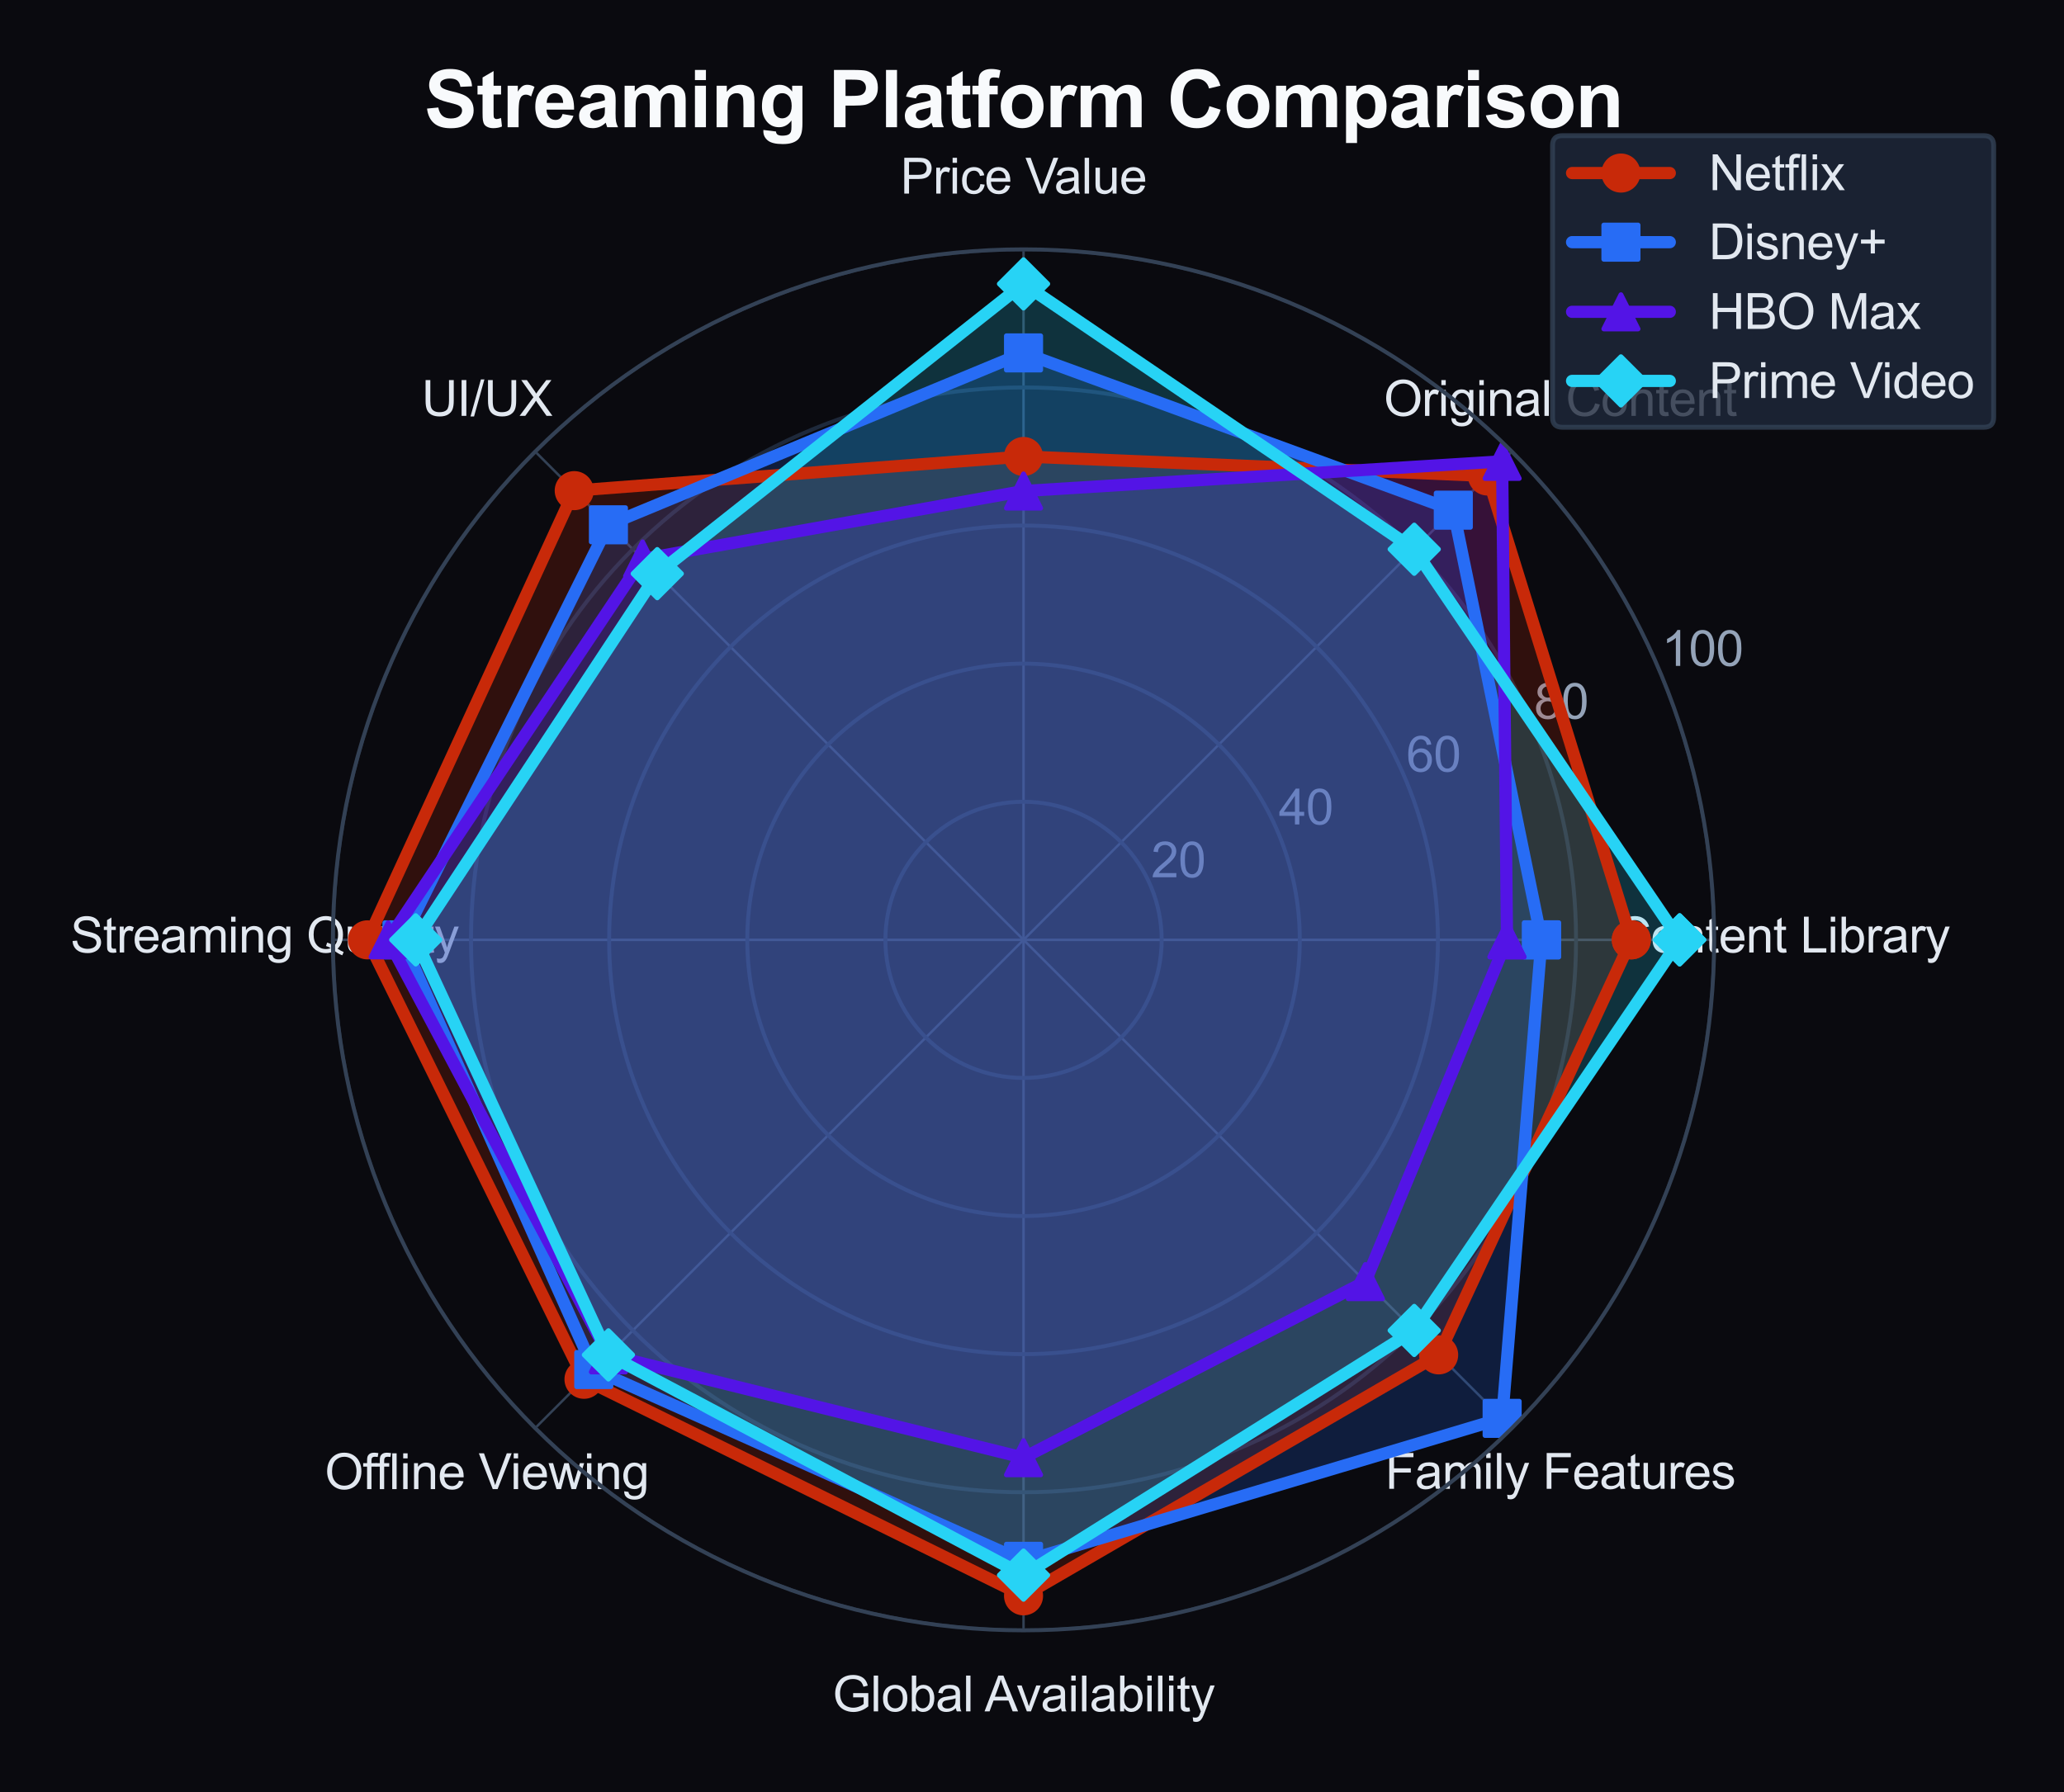 <?xml version="1.0" encoding="utf-8" standalone="no"?>
<!DOCTYPE svg PUBLIC "-//W3C//DTD SVG 1.1//EN"
  "http://www.w3.org/Graphics/SVG/1.1/DTD/svg11.dtd">
<svg xmlns:xlink="http://www.w3.org/1999/xlink" viewBox="0 0 422.478 366.878" xmlns="http://www.w3.org/2000/svg" version="1.1">
 <defs>
  <style type="text/css">*{stroke-linejoin: round; stroke-linecap: butt}</style>
 </defs>
 <g id="figure_1">
  <g id="patch_1">
   <path d="M 0 366.878 
L 422.478 366.878 
L 422.478 0 
L 0 0 
z
" style="fill: #0a0a0f"/>
  </g>
  <g id="axes_1">
   <g id="patch_2">
    <path d="M 350.875 192.417 
C 350.875 173.852 347.219 155.468 340.114 138.317 
C 333.01 121.166 322.596 105.581 309.469 92.454 
C 296.342 79.327 280.757 68.913 263.606 61.809 
C 246.454 54.704 228.071 51.047 209.506 51.047 
C 190.942 51.047 172.558 54.704 155.406 61.809 
C 138.255 68.913 122.67 79.327 109.543 92.454 
C 96.416 105.581 86.002 121.166 78.898 138.317 
C 71.794 155.468 68.137 173.852 68.137 192.417 
C 68.137 210.981 71.794 229.365 78.898 246.517 
C 86.002 263.668 96.416 279.253 109.543 292.38 
C 122.67 305.507 138.255 315.921 155.406 323.025 
C 172.558 330.129 190.942 333.786 209.506 333.786 
C 228.071 333.786 246.454 330.129 263.606 323.025 
C 280.757 315.921 296.342 305.507 309.469 292.38 
C 322.596 279.253 333.01 263.668 340.114 246.517 
C 347.219 229.365 350.875 210.981 350.875 192.417 
M 209.506 192.417 
C 209.506 192.417 209.506 192.417 209.506 192.417 
C 209.506 192.417 209.506 192.417 209.506 192.417 
C 209.506 192.417 209.506 192.417 209.506 192.417 
C 209.506 192.417 209.506 192.417 209.506 192.417 
C 209.506 192.417 209.506 192.417 209.506 192.417 
C 209.506 192.417 209.506 192.417 209.506 192.417 
C 209.506 192.417 209.506 192.417 209.506 192.417 
C 209.506 192.417 209.506 192.417 209.506 192.417 
C 209.506 192.417 209.506 192.417 209.506 192.417 
C 209.506 192.417 209.506 192.417 209.506 192.417 
C 209.506 192.417 209.506 192.417 209.506 192.417 
C 209.506 192.417 209.506 192.417 209.506 192.417 
C 209.506 192.417 209.506 192.417 209.506 192.417 
C 209.506 192.417 209.506 192.417 209.506 192.417 
C 209.506 192.417 209.506 192.417 209.506 192.417 
C 209.506 192.417 209.506 192.417 209.506 192.417 
z
" style="fill: #0a0a0f"/>
   </g>
   <g id="matplotlib.axis_1">
    <g id="xtick_1">
     <g id="line2d_1">
      <path d="M 209.506 192.417 
L 350.875 192.417 
" clip-path="url(#p51bbfb021a)" style="fill: none; stroke: #334155; stroke-width: 0.5; stroke-linecap: round"/>
     </g>
     <g id="text_1">
      <!-- Content Library -->
      <g style="fill: #e2e8f0" transform="translate(330.693 195.004) scale(0.1 -0.1)">
       <defs>
        <path id="ArialMT-43" d="M 3763 1606 
L 4369 1453 
Q 4178 706 3683 314 
Q 3188 -78 2472 -78 
Q 1731 -78 1267 223 
Q 803 525 561 1097 
Q 319 1669 319 2325 
Q 319 3041 592 3573 
Q 866 4106 1370 4382 
Q 1875 4659 2481 4659 
Q 3169 4659 3637 4309 
Q 4106 3959 4291 3325 
L 3694 3184 
Q 3534 3684 3231 3912 
Q 2928 4141 2469 4141 
Q 1941 4141 1586 3887 
Q 1231 3634 1087 3207 
Q 944 2781 944 2328 
Q 944 1744 1114 1308 
Q 1284 872 1643 656 
Q 2003 441 2422 441 
Q 2931 441 3284 734 
Q 3638 1028 3763 1606 
z
" transform="scale(0.016)"/>
        <path id="ArialMT-6f" d="M 213 1659 
Q 213 2581 725 3025 
Q 1153 3394 1769 3394 
Q 2453 3394 2887 2945 
Q 3322 2497 3322 1706 
Q 3322 1066 3130 698 
Q 2938 331 2570 128 
Q 2203 -75 1769 -75 
Q 1072 -75 642 372 
Q 213 819 213 1659 
z
M 791 1659 
Q 791 1022 1069 705 
Q 1347 388 1769 388 
Q 2188 388 2466 706 
Q 2744 1025 2744 1678 
Q 2744 2294 2464 2611 
Q 2184 2928 1769 2928 
Q 1347 2928 1069 2612 
Q 791 2297 791 1659 
z
" transform="scale(0.016)"/>
        <path id="ArialMT-6e" d="M 422 0 
L 422 3319 
L 928 3319 
L 928 2847 
Q 1294 3394 1984 3394 
Q 2284 3394 2536 3286 
Q 2788 3178 2913 3003 
Q 3038 2828 3088 2588 
Q 3119 2431 3119 2041 
L 3119 0 
L 2556 0 
L 2556 2019 
Q 2556 2363 2490 2533 
Q 2425 2703 2258 2804 
Q 2091 2906 1866 2906 
Q 1506 2906 1245 2678 
Q 984 2450 984 1813 
L 984 0 
L 422 0 
z
" transform="scale(0.016)"/>
        <path id="ArialMT-74" d="M 1650 503 
L 1731 6 
Q 1494 -44 1306 -44 
Q 1000 -44 831 53 
Q 663 150 594 308 
Q 525 466 525 972 
L 525 2881 
L 113 2881 
L 113 3319 
L 525 3319 
L 525 4141 
L 1084 4478 
L 1084 3319 
L 1650 3319 
L 1650 2881 
L 1084 2881 
L 1084 941 
Q 1084 700 1114 631 
Q 1144 563 1211 522 
Q 1278 481 1403 481 
Q 1497 481 1650 503 
z
" transform="scale(0.016)"/>
        <path id="ArialMT-65" d="M 2694 1069 
L 3275 997 
Q 3138 488 2766 206 
Q 2394 -75 1816 -75 
Q 1088 -75 661 373 
Q 234 822 234 1631 
Q 234 2469 665 2931 
Q 1097 3394 1784 3394 
Q 2450 3394 2872 2941 
Q 3294 2488 3294 1666 
Q 3294 1616 3291 1516 
L 816 1516 
Q 847 969 1125 678 
Q 1403 388 1819 388 
Q 2128 388 2347 550 
Q 2566 713 2694 1069 
z
M 847 1978 
L 2700 1978 
Q 2663 2397 2488 2606 
Q 2219 2931 1791 2931 
Q 1403 2931 1139 2672 
Q 875 2413 847 1978 
z
" transform="scale(0.016)"/>
        <path id="ArialMT-20" transform="scale(0.016)"/>
        <path id="ArialMT-4c" d="M 469 0 
L 469 4581 
L 1075 4581 
L 1075 541 
L 3331 541 
L 3331 0 
L 469 0 
z
" transform="scale(0.016)"/>
        <path id="ArialMT-69" d="M 425 3934 
L 425 4581 
L 988 4581 
L 988 3934 
L 425 3934 
z
M 425 0 
L 425 3319 
L 988 3319 
L 988 0 
L 425 0 
z
" transform="scale(0.016)"/>
        <path id="ArialMT-62" d="M 941 0 
L 419 0 
L 419 4581 
L 981 4581 
L 981 2947 
Q 1338 3394 1891 3394 
Q 2197 3394 2470 3270 
Q 2744 3147 2920 2923 
Q 3097 2700 3197 2384 
Q 3297 2069 3297 1709 
Q 3297 856 2875 390 
Q 2453 -75 1863 -75 
Q 1275 -75 941 416 
L 941 0 
z
M 934 1684 
Q 934 1088 1097 822 
Q 1363 388 1816 388 
Q 2184 388 2453 708 
Q 2722 1028 2722 1663 
Q 2722 2313 2464 2622 
Q 2206 2931 1841 2931 
Q 1472 2931 1203 2611 
Q 934 2291 934 1684 
z
" transform="scale(0.016)"/>
        <path id="ArialMT-72" d="M 416 0 
L 416 3319 
L 922 3319 
L 922 2816 
Q 1116 3169 1280 3281 
Q 1444 3394 1641 3394 
Q 1925 3394 2219 3213 
L 2025 2691 
Q 1819 2813 1613 2813 
Q 1428 2813 1281 2702 
Q 1134 2591 1072 2394 
Q 978 2094 978 1738 
L 978 0 
L 416 0 
z
" transform="scale(0.016)"/>
        <path id="ArialMT-61" d="M 2588 409 
Q 2275 144 1986 34 
Q 1697 -75 1366 -75 
Q 819 -75 525 192 
Q 231 459 231 875 
Q 231 1119 342 1320 
Q 453 1522 633 1644 
Q 813 1766 1038 1828 
Q 1203 1872 1538 1913 
Q 2219 1994 2541 2106 
Q 2544 2222 2544 2253 
Q 2544 2597 2384 2738 
Q 2169 2928 1744 2928 
Q 1347 2928 1158 2789 
Q 969 2650 878 2297 
L 328 2372 
Q 403 2725 575 2942 
Q 747 3159 1072 3276 
Q 1397 3394 1825 3394 
Q 2250 3394 2515 3294 
Q 2781 3194 2906 3042 
Q 3031 2891 3081 2659 
Q 3109 2516 3109 2141 
L 3109 1391 
Q 3109 606 3145 398 
Q 3181 191 3288 0 
L 2700 0 
Q 2613 175 2588 409 
z
M 2541 1666 
Q 2234 1541 1622 1453 
Q 1275 1403 1131 1340 
Q 988 1278 909 1158 
Q 831 1038 831 891 
Q 831 666 1001 516 
Q 1172 366 1500 366 
Q 1825 366 2078 508 
Q 2331 650 2450 897 
Q 2541 1088 2541 1459 
L 2541 1666 
z
" transform="scale(0.016)"/>
        <path id="ArialMT-79" d="M 397 -1278 
L 334 -750 
Q 519 -800 656 -800 
Q 844 -800 956 -737 
Q 1069 -675 1141 -563 
Q 1194 -478 1313 -144 
Q 1328 -97 1363 -6 
L 103 3319 
L 709 3319 
L 1400 1397 
Q 1534 1031 1641 628 
Q 1738 1016 1872 1384 
L 2581 3319 
L 3144 3319 
L 1881 -56 
Q 1678 -603 1566 -809 
Q 1416 -1088 1222 -1217 
Q 1028 -1347 759 -1347 
Q 597 -1347 397 -1278 
z
" transform="scale(0.016)"/>
       </defs>
       <use xlink:href="#ArialMT-43"/>
       <use xlink:href="#ArialMT-6f" transform="translate(72.217 0)"/>
       <use xlink:href="#ArialMT-6e" transform="translate(127.832 0)"/>
       <use xlink:href="#ArialMT-74" transform="translate(183.447 0)"/>
       <use xlink:href="#ArialMT-65" transform="translate(211.23 0)"/>
       <use xlink:href="#ArialMT-6e" transform="translate(266.846 0)"/>
       <use xlink:href="#ArialMT-74" transform="translate(322.461 0)"/>
       <use xlink:href="#ArialMT-20" transform="translate(350.244 0)"/>
       <use xlink:href="#ArialMT-4c" transform="translate(378.027 0)"/>
       <use xlink:href="#ArialMT-69" transform="translate(433.643 0)"/>
       <use xlink:href="#ArialMT-62" transform="translate(455.859 0)"/>
       <use xlink:href="#ArialMT-72" transform="translate(511.475 0)"/>
       <use xlink:href="#ArialMT-61" transform="translate(544.775 0)"/>
       <use xlink:href="#ArialMT-72" transform="translate(600.391 0)"/>
       <use xlink:href="#ArialMT-79" transform="translate(633.691 0)"/>
      </g>
     </g>
    </g>
    <g id="xtick_2">
     <g id="line2d_2">
      <path d="M 209.506 192.417 
L 309.469 92.454 
" clip-path="url(#p51bbfb021a)" style="fill: none; stroke: #334155; stroke-width: 0.5; stroke-linecap: round"/>
     </g>
     <g id="text_2">
      <!-- Original Content -->
      <g style="fill: #e2e8f0" transform="translate(283.241 85.145) scale(0.1 -0.1)">
       <defs>
        <path id="ArialMT-4f" d="M 309 2231 
Q 309 3372 921 4017 
Q 1534 4663 2503 4663 
Q 3138 4663 3647 4359 
Q 4156 4056 4423 3514 
Q 4691 2972 4691 2284 
Q 4691 1588 4409 1038 
Q 4128 488 3612 205 
Q 3097 -78 2500 -78 
Q 1853 -78 1343 234 
Q 834 547 571 1087 
Q 309 1628 309 2231 
z
M 934 2222 
Q 934 1394 1379 917 
Q 1825 441 2497 441 
Q 3181 441 3623 922 
Q 4066 1403 4066 2288 
Q 4066 2847 3877 3264 
Q 3688 3681 3323 3911 
Q 2959 4141 2506 4141 
Q 1863 4141 1398 3698 
Q 934 3256 934 2222 
z
" transform="scale(0.016)"/>
        <path id="ArialMT-67" d="M 319 -275 
L 866 -356 
Q 900 -609 1056 -725 
Q 1266 -881 1628 -881 
Q 2019 -881 2231 -725 
Q 2444 -569 2519 -288 
Q 2563 -116 2559 434 
Q 2191 0 1641 0 
Q 956 0 581 494 
Q 206 988 206 1678 
Q 206 2153 378 2554 
Q 550 2956 876 3175 
Q 1203 3394 1644 3394 
Q 2231 3394 2613 2919 
L 2613 3319 
L 3131 3319 
L 3131 450 
Q 3131 -325 2973 -648 
Q 2816 -972 2473 -1159 
Q 2131 -1347 1631 -1347 
Q 1038 -1347 672 -1080 
Q 306 -813 319 -275 
z
M 784 1719 
Q 784 1066 1043 766 
Q 1303 466 1694 466 
Q 2081 466 2343 764 
Q 2606 1063 2606 1700 
Q 2606 2309 2336 2618 
Q 2066 2928 1684 2928 
Q 1309 2928 1046 2623 
Q 784 2319 784 1719 
z
" transform="scale(0.016)"/>
        <path id="ArialMT-6c" d="M 409 0 
L 409 4581 
L 972 4581 
L 972 0 
L 409 0 
z
" transform="scale(0.016)"/>
       </defs>
       <use xlink:href="#ArialMT-4f"/>
       <use xlink:href="#ArialMT-72" transform="translate(77.783 0)"/>
       <use xlink:href="#ArialMT-69" transform="translate(111.084 0)"/>
       <use xlink:href="#ArialMT-67" transform="translate(133.301 0)"/>
       <use xlink:href="#ArialMT-69" transform="translate(188.916 0)"/>
       <use xlink:href="#ArialMT-6e" transform="translate(211.133 0)"/>
       <use xlink:href="#ArialMT-61" transform="translate(266.748 0)"/>
       <use xlink:href="#ArialMT-6c" transform="translate(322.363 0)"/>
       <use xlink:href="#ArialMT-20" transform="translate(344.58 0)"/>
       <use xlink:href="#ArialMT-43" transform="translate(372.363 0)"/>
       <use xlink:href="#ArialMT-6f" transform="translate(444.58 0)"/>
       <use xlink:href="#ArialMT-6e" transform="translate(500.195 0)"/>
       <use xlink:href="#ArialMT-74" transform="translate(555.811 0)"/>
       <use xlink:href="#ArialMT-65" transform="translate(583.594 0)"/>
       <use xlink:href="#ArialMT-6e" transform="translate(639.209 0)"/>
       <use xlink:href="#ArialMT-74" transform="translate(694.824 0)"/>
      </g>
     </g>
    </g>
    <g id="xtick_3">
     <g id="line2d_3">
      <path d="M 209.506 192.417 
L 209.506 51.047 
" clip-path="url(#p51bbfb021a)" style="fill: none; stroke: #334155; stroke-width: 0.5; stroke-linecap: round"/>
     </g>
     <g id="text_3">
      <!-- Price Value -->
      <g style="fill: #e2e8f0" transform="translate(184.307 39.633) scale(0.1 -0.1)">
       <defs>
        <path id="ArialMT-50" d="M 494 0 
L 494 4581 
L 2222 4581 
Q 2678 4581 2919 4538 
Q 3256 4481 3484 4323 
Q 3713 4166 3852 3881 
Q 3991 3597 3991 3256 
Q 3991 2672 3619 2267 
Q 3247 1863 2275 1863 
L 1100 1863 
L 1100 0 
L 494 0 
z
M 1100 2403 
L 2284 2403 
Q 2872 2403 3119 2622 
Q 3366 2841 3366 3238 
Q 3366 3525 3220 3729 
Q 3075 3934 2838 4000 
Q 2684 4041 2272 4041 
L 1100 4041 
L 1100 2403 
z
" transform="scale(0.016)"/>
        <path id="ArialMT-63" d="M 2588 1216 
L 3141 1144 
Q 3050 572 2676 248 
Q 2303 -75 1759 -75 
Q 1078 -75 664 370 
Q 250 816 250 1647 
Q 250 2184 428 2587 
Q 606 2991 970 3192 
Q 1334 3394 1763 3394 
Q 2303 3394 2647 3120 
Q 2991 2847 3088 2344 
L 2541 2259 
Q 2463 2594 2264 2762 
Q 2066 2931 1784 2931 
Q 1359 2931 1093 2626 
Q 828 2322 828 1663 
Q 828 994 1084 691 
Q 1341 388 1753 388 
Q 2084 388 2306 591 
Q 2528 794 2588 1216 
z
" transform="scale(0.016)"/>
        <path id="ArialMT-56" d="M 1803 0 
L 28 4581 
L 684 4581 
L 1875 1253 
Q 2019 853 2116 503 
Q 2222 878 2363 1253 
L 3600 4581 
L 4219 4581 
L 2425 0 
L 1803 0 
z
" transform="scale(0.016)"/>
        <path id="ArialMT-75" d="M 2597 0 
L 2597 488 
Q 2209 -75 1544 -75 
Q 1250 -75 995 37 
Q 741 150 617 320 
Q 494 491 444 738 
Q 409 903 409 1263 
L 409 3319 
L 972 3319 
L 972 1478 
Q 972 1038 1006 884 
Q 1059 663 1231 536 
Q 1403 409 1656 409 
Q 1909 409 2131 539 
Q 2353 669 2445 892 
Q 2538 1116 2538 1541 
L 2538 3319 
L 3100 3319 
L 3100 0 
L 2597 0 
z
" transform="scale(0.016)"/>
       </defs>
       <use xlink:href="#ArialMT-50"/>
       <use xlink:href="#ArialMT-72" transform="translate(66.699 0)"/>
       <use xlink:href="#ArialMT-69" transform="translate(100 0)"/>
       <use xlink:href="#ArialMT-63" transform="translate(122.217 0)"/>
       <use xlink:href="#ArialMT-65" transform="translate(172.217 0)"/>
       <use xlink:href="#ArialMT-20" transform="translate(227.832 0)"/>
       <use xlink:href="#ArialMT-56" transform="translate(255.615 0)"/>
       <use xlink:href="#ArialMT-61" transform="translate(314.939 0)"/>
       <use xlink:href="#ArialMT-6c" transform="translate(370.555 0)"/>
       <use xlink:href="#ArialMT-75" transform="translate(392.771 0)"/>
       <use xlink:href="#ArialMT-65" transform="translate(448.387 0)"/>
      </g>
     </g>
    </g>
    <g id="xtick_4">
     <g id="line2d_4">
      <path d="M 209.506 192.417 
L 109.543 92.454 
" clip-path="url(#p51bbfb021a)" style="fill: none; stroke: #334155; stroke-width: 0.5; stroke-linecap: round"/>
     </g>
     <g id="text_4">
      <!-- UI/UX -->
      <g style="fill: #e2e8f0" transform="translate(86.308 85.139) scale(0.1 -0.1)">
       <defs>
        <path id="ArialMT-55" d="M 3500 4581 
L 4106 4581 
L 4106 1934 
Q 4106 1244 3950 837 
Q 3794 431 3386 176 
Q 2978 -78 2316 -78 
Q 1672 -78 1262 144 
Q 853 366 678 786 
Q 503 1206 503 1934 
L 503 4581 
L 1109 4581 
L 1109 1938 
Q 1109 1341 1220 1058 
Q 1331 775 1601 622 
Q 1872 469 2263 469 
Q 2931 469 3215 772 
Q 3500 1075 3500 1938 
L 3500 4581 
z
" transform="scale(0.016)"/>
        <path id="ArialMT-49" d="M 597 0 
L 597 4581 
L 1203 4581 
L 1203 0 
L 597 0 
z
" transform="scale(0.016)"/>
        <path id="ArialMT-2f" d="M 0 -78 
L 1328 4659 
L 1778 4659 
L 453 -78 
L 0 -78 
z
" transform="scale(0.016)"/>
        <path id="ArialMT-58" d="M 28 0 
L 1800 2388 
L 238 4581 
L 959 4581 
L 1791 3406 
Q 2050 3041 2159 2844 
Q 2313 3094 2522 3366 
L 3444 4581 
L 4103 4581 
L 2494 2422 
L 4228 0 
L 3478 0 
L 2325 1634 
Q 2228 1775 2125 1941 
Q 1972 1691 1906 1597 
L 756 0 
L 28 0 
z
" transform="scale(0.016)"/>
       </defs>
       <use xlink:href="#ArialMT-55"/>
       <use xlink:href="#ArialMT-49" transform="translate(72.217 0)"/>
       <use xlink:href="#ArialMT-2f" transform="translate(100 0)"/>
       <use xlink:href="#ArialMT-55" transform="translate(127.783 0)"/>
       <use xlink:href="#ArialMT-58" transform="translate(200 0)"/>
      </g>
     </g>
    </g>
    <g id="xtick_5">
     <g id="line2d_5">
      <path d="M 209.506 192.417 
L 68.137 192.417 
" clip-path="url(#p51bbfb021a)" style="fill: none; stroke: #334155; stroke-width: 0.5; stroke-linecap: round"/>
     </g>
     <g id="text_5">
      <!-- Streaming Quality -->
      <g style="fill: #e2e8f0" transform="translate(14.4 195.007) scale(0.1 -0.1)">
       <defs>
        <path id="ArialMT-53" d="M 288 1472 
L 859 1522 
Q 900 1178 1048 958 
Q 1197 738 1509 602 
Q 1822 466 2213 466 
Q 2559 466 2825 569 
Q 3091 672 3220 851 
Q 3350 1031 3350 1244 
Q 3350 1459 3225 1620 
Q 3100 1781 2813 1891 
Q 2628 1963 1997 2114 
Q 1366 2266 1113 2400 
Q 784 2572 623 2826 
Q 463 3081 463 3397 
Q 463 3744 659 4045 
Q 856 4347 1234 4503 
Q 1613 4659 2075 4659 
Q 2584 4659 2973 4495 
Q 3363 4331 3572 4012 
Q 3781 3694 3797 3291 
L 3216 3247 
Q 3169 3681 2898 3903 
Q 2628 4125 2100 4125 
Q 1550 4125 1298 3923 
Q 1047 3722 1047 3438 
Q 1047 3191 1225 3031 
Q 1400 2872 2139 2705 
Q 2878 2538 3153 2413 
Q 3553 2228 3743 1945 
Q 3934 1663 3934 1294 
Q 3934 928 3725 604 
Q 3516 281 3123 101 
Q 2731 -78 2241 -78 
Q 1619 -78 1198 103 
Q 778 284 539 648 
Q 300 1013 288 1472 
z
" transform="scale(0.016)"/>
        <path id="ArialMT-6d" d="M 422 0 
L 422 3319 
L 925 3319 
L 925 2853 
Q 1081 3097 1340 3245 
Q 1600 3394 1931 3394 
Q 2300 3394 2536 3241 
Q 2772 3088 2869 2813 
Q 3263 3394 3894 3394 
Q 4388 3394 4653 3120 
Q 4919 2847 4919 2278 
L 4919 0 
L 4359 0 
L 4359 2091 
Q 4359 2428 4304 2576 
Q 4250 2725 4106 2815 
Q 3963 2906 3769 2906 
Q 3419 2906 3187 2673 
Q 2956 2441 2956 1928 
L 2956 0 
L 2394 0 
L 2394 2156 
Q 2394 2531 2256 2718 
Q 2119 2906 1806 2906 
Q 1569 2906 1367 2781 
Q 1166 2656 1075 2415 
Q 984 2175 984 1722 
L 984 0 
L 422 0 
z
" transform="scale(0.016)"/>
        <path id="ArialMT-51" d="M 3966 491 
Q 4388 200 4744 66 
L 4566 -356 
Q 4072 -178 3581 206 
Q 3072 -78 2456 -78 
Q 1834 -78 1328 222 
Q 822 522 548 1065 
Q 275 1609 275 2291 
Q 275 2969 550 3525 
Q 825 4081 1333 4372 
Q 1841 4663 2469 4663 
Q 3103 4663 3612 4361 
Q 4122 4059 4389 3517 
Q 4656 2975 4656 2294 
Q 4656 1728 4484 1276 
Q 4313 825 3966 491 
z
M 2631 1266 
Q 3156 1119 3497 828 
Q 4031 1316 4031 2294 
Q 4031 2850 3842 3265 
Q 3653 3681 3289 3911 
Q 2925 4141 2472 4141 
Q 1794 4141 1347 3677 
Q 900 3213 900 2291 
Q 900 1397 1342 919 
Q 1784 441 2472 441 
Q 2797 441 3084 563 
Q 2800 747 2484 825 
L 2631 1266 
z
" transform="scale(0.016)"/>
       </defs>
       <use xlink:href="#ArialMT-53"/>
       <use xlink:href="#ArialMT-74" transform="translate(66.699 0)"/>
       <use xlink:href="#ArialMT-72" transform="translate(94.482 0)"/>
       <use xlink:href="#ArialMT-65" transform="translate(127.783 0)"/>
       <use xlink:href="#ArialMT-61" transform="translate(183.398 0)"/>
       <use xlink:href="#ArialMT-6d" transform="translate(239.014 0)"/>
       <use xlink:href="#ArialMT-69" transform="translate(322.314 0)"/>
       <use xlink:href="#ArialMT-6e" transform="translate(344.531 0)"/>
       <use xlink:href="#ArialMT-67" transform="translate(400.146 0)"/>
       <use xlink:href="#ArialMT-20" transform="translate(455.762 0)"/>
       <use xlink:href="#ArialMT-51" transform="translate(483.545 0)"/>
       <use xlink:href="#ArialMT-75" transform="translate(561.328 0)"/>
       <use xlink:href="#ArialMT-61" transform="translate(616.943 0)"/>
       <use xlink:href="#ArialMT-6c" transform="translate(672.559 0)"/>
       <use xlink:href="#ArialMT-69" transform="translate(694.775 0)"/>
       <use xlink:href="#ArialMT-74" transform="translate(716.992 0)"/>
       <use xlink:href="#ArialMT-79" transform="translate(744.775 0)"/>
      </g>
     </g>
    </g>
    <g id="xtick_6">
     <g id="line2d_6">
      <path d="M 209.506 192.417 
L 109.543 292.38 
" clip-path="url(#p51bbfb021a)" style="fill: none; stroke: #334155; stroke-width: 0.5; stroke-linecap: round"/>
     </g>
     <g id="text_6">
      <!-- Offline Viewing -->
      <g style="fill: #e2e8f0" transform="translate(66.47 304.87) scale(0.1 -0.1)">
       <defs>
        <path id="ArialMT-66" d="M 556 0 
L 556 2881 
L 59 2881 
L 59 3319 
L 556 3319 
L 556 3672 
Q 556 4006 616 4169 
Q 697 4388 901 4523 
Q 1106 4659 1475 4659 
Q 1713 4659 2000 4603 
L 1916 4113 
Q 1741 4144 1584 4144 
Q 1328 4144 1222 4034 
Q 1116 3925 1116 3625 
L 1116 3319 
L 1763 3319 
L 1763 2881 
L 1116 2881 
L 1116 0 
L 556 0 
z
" transform="scale(0.016)"/>
        <path id="ArialMT-77" d="M 1034 0 
L 19 3319 
L 600 3319 
L 1128 1403 
L 1325 691 
Q 1338 744 1497 1375 
L 2025 3319 
L 2603 3319 
L 3100 1394 
L 3266 759 
L 3456 1400 
L 4025 3319 
L 4572 3319 
L 3534 0 
L 2950 0 
L 2422 1988 
L 2294 2553 
L 1622 0 
L 1034 0 
z
" transform="scale(0.016)"/>
       </defs>
       <use xlink:href="#ArialMT-4f"/>
       <use xlink:href="#ArialMT-66" transform="translate(77.783 0)"/>
       <use xlink:href="#ArialMT-66" transform="translate(103.816 0)"/>
       <use xlink:href="#ArialMT-6c" transform="translate(131.6 0)"/>
       <use xlink:href="#ArialMT-69" transform="translate(153.816 0)"/>
       <use xlink:href="#ArialMT-6e" transform="translate(176.033 0)"/>
       <use xlink:href="#ArialMT-65" transform="translate(231.648 0)"/>
       <use xlink:href="#ArialMT-20" transform="translate(287.264 0)"/>
       <use xlink:href="#ArialMT-56" transform="translate(315.047 0)"/>
       <use xlink:href="#ArialMT-69" transform="translate(379.996 0)"/>
       <use xlink:href="#ArialMT-65" transform="translate(402.213 0)"/>
       <use xlink:href="#ArialMT-77" transform="translate(457.828 0)"/>
       <use xlink:href="#ArialMT-69" transform="translate(530.045 0)"/>
       <use xlink:href="#ArialMT-6e" transform="translate(552.262 0)"/>
       <use xlink:href="#ArialMT-67" transform="translate(607.877 0)"/>
      </g>
     </g>
    </g>
    <g id="xtick_7">
     <g id="line2d_7">
      <path d="M 209.506 192.417 
L 209.506 333.786 
" clip-path="url(#p51bbfb021a)" style="fill: none; stroke: #334155; stroke-width: 0.5; stroke-linecap: round"/>
     </g>
     <g id="text_7">
      <!-- Global Availability -->
      <g style="fill: #e2e8f0" transform="translate(170.407 350.374) scale(0.1 -0.1)">
       <defs>
        <path id="ArialMT-47" d="M 2638 1797 
L 2638 2334 
L 4578 2338 
L 4578 638 
Q 4131 281 3656 101 
Q 3181 -78 2681 -78 
Q 2006 -78 1454 211 
Q 903 500 622 1047 
Q 341 1594 341 2269 
Q 341 2938 620 3517 
Q 900 4097 1425 4378 
Q 1950 4659 2634 4659 
Q 3131 4659 3532 4498 
Q 3934 4338 4162 4050 
Q 4391 3763 4509 3300 
L 3963 3150 
Q 3859 3500 3706 3700 
Q 3553 3900 3268 4020 
Q 2984 4141 2638 4141 
Q 2222 4141 1919 4014 
Q 1616 3888 1430 3681 
Q 1244 3475 1141 3228 
Q 966 2803 966 2306 
Q 966 1694 1177 1281 
Q 1388 869 1791 669 
Q 2194 469 2647 469 
Q 3041 469 3416 620 
Q 3791 772 3984 944 
L 3984 1797 
L 2638 1797 
z
" transform="scale(0.016)"/>
        <path id="ArialMT-41" d="M -9 0 
L 1750 4581 
L 2403 4581 
L 4278 0 
L 3588 0 
L 3053 1388 
L 1138 1388 
L 634 0 
L -9 0 
z
M 1313 1881 
L 2866 1881 
L 2388 3150 
Q 2169 3728 2063 4100 
Q 1975 3659 1816 3225 
L 1313 1881 
z
" transform="scale(0.016)"/>
        <path id="ArialMT-76" d="M 1344 0 
L 81 3319 
L 675 3319 
L 1388 1331 
Q 1503 1009 1600 663 
Q 1675 925 1809 1294 
L 2547 3319 
L 3125 3319 
L 1869 0 
L 1344 0 
z
" transform="scale(0.016)"/>
       </defs>
       <use xlink:href="#ArialMT-47"/>
       <use xlink:href="#ArialMT-6c" transform="translate(77.783 0)"/>
       <use xlink:href="#ArialMT-6f" transform="translate(100 0)"/>
       <use xlink:href="#ArialMT-62" transform="translate(155.615 0)"/>
       <use xlink:href="#ArialMT-61" transform="translate(211.23 0)"/>
       <use xlink:href="#ArialMT-6c" transform="translate(266.846 0)"/>
       <use xlink:href="#ArialMT-20" transform="translate(289.062 0)"/>
       <use xlink:href="#ArialMT-41" transform="translate(311.346 0)"/>
       <use xlink:href="#ArialMT-76" transform="translate(376.295 0)"/>
       <use xlink:href="#ArialMT-61" transform="translate(426.295 0)"/>
       <use xlink:href="#ArialMT-69" transform="translate(481.91 0)"/>
       <use xlink:href="#ArialMT-6c" transform="translate(504.127 0)"/>
       <use xlink:href="#ArialMT-61" transform="translate(526.344 0)"/>
       <use xlink:href="#ArialMT-62" transform="translate(581.959 0)"/>
       <use xlink:href="#ArialMT-69" transform="translate(637.574 0)"/>
       <use xlink:href="#ArialMT-6c" transform="translate(659.791 0)"/>
       <use xlink:href="#ArialMT-69" transform="translate(682.008 0)"/>
       <use xlink:href="#ArialMT-74" transform="translate(704.225 0)"/>
       <use xlink:href="#ArialMT-79" transform="translate(732.008 0)"/>
      </g>
     </g>
    </g>
    <g id="xtick_8">
     <g id="line2d_8">
      <path d="M 209.506 192.417 
L 309.469 292.38 
" clip-path="url(#p51bbfb021a)" style="fill: none; stroke: #334155; stroke-width: 0.5; stroke-linecap: round"/>
     </g>
     <g id="text_8">
      <!-- Family Features -->
      <g style="fill: #e2e8f0" transform="translate(283.529 304.806) scale(0.1 -0.1)">
       <defs>
        <path id="ArialMT-46" d="M 525 0 
L 525 4581 
L 3616 4581 
L 3616 4041 
L 1131 4041 
L 1131 2622 
L 3281 2622 
L 3281 2081 
L 1131 2081 
L 1131 0 
L 525 0 
z
" transform="scale(0.016)"/>
        <path id="ArialMT-73" d="M 197 991 
L 753 1078 
Q 800 744 1014 566 
Q 1228 388 1613 388 
Q 2000 388 2187 545 
Q 2375 703 2375 916 
Q 2375 1106 2209 1216 
Q 2094 1291 1634 1406 
Q 1016 1563 777 1677 
Q 538 1791 414 1992 
Q 291 2194 291 2438 
Q 291 2659 392 2848 
Q 494 3038 669 3163 
Q 800 3259 1026 3326 
Q 1253 3394 1513 3394 
Q 1903 3394 2198 3281 
Q 2494 3169 2634 2976 
Q 2775 2784 2828 2463 
L 2278 2388 
Q 2241 2644 2061 2787 
Q 1881 2931 1553 2931 
Q 1166 2931 1000 2803 
Q 834 2675 834 2503 
Q 834 2394 903 2306 
Q 972 2216 1119 2156 
Q 1203 2125 1616 2013 
Q 2213 1853 2448 1751 
Q 2684 1650 2818 1456 
Q 2953 1263 2953 975 
Q 2953 694 2789 445 
Q 2625 197 2315 61 
Q 2006 -75 1616 -75 
Q 969 -75 630 194 
Q 291 463 197 991 
z
" transform="scale(0.016)"/>
       </defs>
       <use xlink:href="#ArialMT-46"/>
       <use xlink:href="#ArialMT-61" transform="translate(61.084 0)"/>
       <use xlink:href="#ArialMT-6d" transform="translate(116.699 0)"/>
       <use xlink:href="#ArialMT-69" transform="translate(200 0)"/>
       <use xlink:href="#ArialMT-6c" transform="translate(222.217 0)"/>
       <use xlink:href="#ArialMT-79" transform="translate(244.434 0)"/>
       <use xlink:href="#ArialMT-20" transform="translate(294.434 0)"/>
       <use xlink:href="#ArialMT-46" transform="translate(322.217 0)"/>
       <use xlink:href="#ArialMT-65" transform="translate(383.301 0)"/>
       <use xlink:href="#ArialMT-61" transform="translate(438.916 0)"/>
       <use xlink:href="#ArialMT-74" transform="translate(494.531 0)"/>
       <use xlink:href="#ArialMT-75" transform="translate(522.314 0)"/>
       <use xlink:href="#ArialMT-72" transform="translate(577.93 0)"/>
       <use xlink:href="#ArialMT-65" transform="translate(611.23 0)"/>
       <use xlink:href="#ArialMT-73" transform="translate(666.846 0)"/>
      </g>
     </g>
    </g>
   </g>
   <g id="matplotlib.axis_2">
    <g id="ytick_1">
     <g id="line2d_9">
      <path d="M 237.78 192.417 
C 237.78 188.704 237.049 185.027 235.628 181.597 
C 234.207 178.167 232.124 175.05 229.499 172.424 
C 226.873 169.799 223.756 167.716 220.326 166.295 
C 216.896 164.874 213.219 164.143 209.506 164.143 
C 205.793 164.143 202.116 164.874 198.686 166.295 
C 195.256 167.716 192.139 169.799 189.513 172.424 
C 186.888 175.05 184.805 178.167 183.384 181.597 
C 181.964 185.027 181.232 188.704 181.232 192.417 
C 181.232 196.13 181.964 199.807 183.384 203.237 
C 184.805 206.667 186.888 209.784 189.513 212.41 
C 192.139 215.035 195.256 217.118 198.686 218.539 
C 202.116 219.959 205.793 220.691 209.506 220.691 
C 213.219 220.691 216.896 219.959 220.326 218.539 
C 223.756 217.118 226.873 215.035 229.499 212.41 
C 232.124 209.784 234.207 206.667 235.628 203.237 
C 237.049 199.807 237.78 196.13 237.78 192.417 
" clip-path="url(#p51bbfb021a)" style="fill: none; stroke: #1e293b; stroke-width: 0.8; stroke-linecap: round"/>
     </g>
     <g id="text_9">
      <!-- 20 -->
      <g style="fill: #94a3b8" transform="translate(235.628 179.609) scale(0.1 -0.1)">
       <defs>
        <path id="ArialMT-32" d="M 3222 541 
L 3222 0 
L 194 0 
Q 188 203 259 391 
Q 375 700 629 1000 
Q 884 1300 1366 1694 
Q 2113 2306 2375 2664 
Q 2638 3022 2638 3341 
Q 2638 3675 2398 3904 
Q 2159 4134 1775 4134 
Q 1369 4134 1125 3890 
Q 881 3647 878 3216 
L 300 3275 
Q 359 3922 746 4261 
Q 1134 4600 1788 4600 
Q 2447 4600 2831 4234 
Q 3216 3869 3216 3328 
Q 3216 3053 3103 2787 
Q 2991 2522 2730 2228 
Q 2469 1934 1863 1422 
Q 1356 997 1212 845 
Q 1069 694 975 541 
L 3222 541 
z
" transform="scale(0.016)"/>
        <path id="ArialMT-30" d="M 266 2259 
Q 266 3072 433 3567 
Q 600 4063 929 4331 
Q 1259 4600 1759 4600 
Q 2128 4600 2406 4451 
Q 2684 4303 2865 4023 
Q 3047 3744 3150 3342 
Q 3253 2941 3253 2259 
Q 3253 1453 3087 958 
Q 2922 463 2592 192 
Q 2263 -78 1759 -78 
Q 1097 -78 719 397 
Q 266 969 266 2259 
z
M 844 2259 
Q 844 1131 1108 757 
Q 1372 384 1759 384 
Q 2147 384 2411 759 
Q 2675 1134 2675 2259 
Q 2675 3391 2411 3762 
Q 2147 4134 1753 4134 
Q 1366 4134 1134 3806 
Q 844 3388 844 2259 
z
" transform="scale(0.016)"/>
       </defs>
       <use xlink:href="#ArialMT-32"/>
       <use xlink:href="#ArialMT-30" transform="translate(55.615 0)"/>
      </g>
     </g>
    </g>
    <g id="ytick_2">
     <g id="line2d_10">
      <path d="M 266.054 192.417 
C 266.054 184.991 264.591 177.638 261.749 170.777 
C 258.908 163.916 254.742 157.682 249.491 152.432 
C 244.241 147.181 238.007 143.015 231.146 140.174 
C 224.285 137.332 216.932 135.869 209.506 135.869 
C 202.08 135.869 194.727 137.332 187.866 140.174 
C 181.006 143.015 174.772 147.181 169.521 152.432 
C 164.27 157.682 160.105 163.916 157.263 170.777 
C 154.421 177.638 152.958 184.991 152.958 192.417 
C 152.958 199.843 154.421 207.196 157.263 214.057 
C 160.105 220.917 164.27 227.151 169.521 232.402 
C 174.772 237.653 181.006 241.818 187.866 244.66 
C 194.727 247.502 202.08 248.965 209.506 248.965 
C 216.932 248.965 224.285 247.502 231.146 244.66 
C 238.007 241.818 244.241 237.653 249.491 232.402 
C 254.742 227.151 258.908 220.917 261.749 214.057 
C 264.591 207.196 266.054 199.843 266.054 192.417 
" clip-path="url(#p51bbfb021a)" style="fill: none; stroke: #1e293b; stroke-width: 0.8; stroke-linecap: round"/>
     </g>
     <g id="text_10">
      <!-- 40 -->
      <g style="fill: #94a3b8" transform="translate(261.749 168.789) scale(0.1 -0.1)">
       <defs>
        <path id="ArialMT-34" d="M 2069 0 
L 2069 1097 
L 81 1097 
L 81 1613 
L 2172 4581 
L 2631 4581 
L 2631 1613 
L 3250 1613 
L 3250 1097 
L 2631 1097 
L 2631 0 
L 2069 0 
z
M 2069 1613 
L 2069 3678 
L 634 1613 
L 2069 1613 
z
" transform="scale(0.016)"/>
       </defs>
       <use xlink:href="#ArialMT-34"/>
       <use xlink:href="#ArialMT-30" transform="translate(55.615 0)"/>
      </g>
     </g>
    </g>
    <g id="ytick_3">
     <g id="line2d_11">
      <path d="M 294.328 192.417 
C 294.328 181.278 292.134 170.248 287.871 159.957 
C 283.608 149.666 277.36 140.315 269.484 132.439 
C 261.608 124.563 252.257 118.314 241.966 114.052 
C 231.675 109.789 220.645 107.595 209.506 107.595 
C 198.367 107.595 187.337 109.789 177.046 114.052 
C 166.755 118.314 157.404 124.563 149.528 132.439 
C 141.652 140.315 135.404 149.666 131.141 159.957 
C 126.879 170.248 124.684 181.278 124.684 192.417 
C 124.684 203.556 126.879 214.586 131.141 224.877 
C 135.404 235.167 141.652 244.519 149.528 252.395 
C 157.404 260.271 166.755 266.519 177.046 270.782 
C 187.337 275.044 198.367 277.238 209.506 277.238 
C 220.645 277.238 231.675 275.044 241.966 270.782 
C 252.257 266.519 261.608 260.271 269.484 252.395 
C 277.36 244.519 283.608 235.167 287.871 224.877 
C 292.134 214.586 294.328 203.556 294.328 192.417 
" clip-path="url(#p51bbfb021a)" style="fill: none; stroke: #1e293b; stroke-width: 0.8; stroke-linecap: round"/>
     </g>
     <g id="text_11">
      <!-- 60 -->
      <g style="fill: #94a3b8" transform="translate(287.871 157.97) scale(0.1 -0.1)">
       <defs>
        <path id="ArialMT-36" d="M 3184 3459 
L 2625 3416 
Q 2550 3747 2413 3897 
Q 2184 4138 1850 4138 
Q 1581 4138 1378 3988 
Q 1113 3794 959 3422 
Q 806 3050 800 2363 
Q 1003 2672 1297 2822 
Q 1591 2972 1913 2972 
Q 2475 2972 2870 2558 
Q 3266 2144 3266 1488 
Q 3266 1056 3080 686 
Q 2894 316 2569 119 
Q 2244 -78 1831 -78 
Q 1128 -78 684 439 
Q 241 956 241 2144 
Q 241 3472 731 4075 
Q 1159 4600 1884 4600 
Q 2425 4600 2770 4297 
Q 3116 3994 3184 3459 
z
M 888 1484 
Q 888 1194 1011 928 
Q 1134 663 1356 523 
Q 1578 384 1822 384 
Q 2178 384 2434 671 
Q 2691 959 2691 1453 
Q 2691 1928 2437 2201 
Q 2184 2475 1800 2475 
Q 1419 2475 1153 2201 
Q 888 1928 888 1484 
z
" transform="scale(0.016)"/>
       </defs>
       <use xlink:href="#ArialMT-36"/>
       <use xlink:href="#ArialMT-30" transform="translate(55.615 0)"/>
      </g>
     </g>
    </g>
    <g id="ytick_4">
     <g id="line2d_12">
      <path d="M 322.602 192.417 
C 322.602 177.565 319.676 162.858 313.993 149.137 
C 308.309 135.416 299.978 122.948 289.477 112.446 
C 278.975 101.945 266.507 93.614 252.786 87.93 
C 239.065 82.247 224.358 79.321 209.506 79.321 
C 194.655 79.321 179.947 82.247 166.226 87.93 
C 152.505 93.614 140.037 101.945 129.535 112.446 
C 119.034 122.948 110.703 135.416 105.019 149.137 
C 99.336 162.858 96.411 177.565 96.411 192.417 
C 96.411 207.268 99.336 221.976 105.019 235.697 
C 110.703 249.418 119.034 261.886 129.535 272.387 
C 140.037 282.889 152.505 291.22 166.226 296.903 
C 179.947 302.587 194.655 305.512 209.506 305.512 
C 224.358 305.512 239.065 302.587 252.786 296.903 
C 266.507 291.22 278.975 282.889 289.477 272.387 
C 299.978 261.886 308.309 249.418 313.993 235.697 
C 319.676 221.976 322.602 207.268 322.602 192.417 
" clip-path="url(#p51bbfb021a)" style="fill: none; stroke: #1e293b; stroke-width: 0.8; stroke-linecap: round"/>
     </g>
     <g id="text_12">
      <!-- 80 -->
      <g style="fill: #94a3b8" transform="translate(313.993 147.15) scale(0.1 -0.1)">
       <defs>
        <path id="ArialMT-38" d="M 1131 2484 
Q 781 2613 612 2850 
Q 444 3088 444 3419 
Q 444 3919 803 4259 
Q 1163 4600 1759 4600 
Q 2359 4600 2725 4251 
Q 3091 3903 3091 3403 
Q 3091 3084 2923 2848 
Q 2756 2613 2416 2484 
Q 2838 2347 3058 2040 
Q 3278 1734 3278 1309 
Q 3278 722 2862 322 
Q 2447 -78 1769 -78 
Q 1091 -78 675 323 
Q 259 725 259 1325 
Q 259 1772 486 2073 
Q 713 2375 1131 2484 
z
M 1019 3438 
Q 1019 3113 1228 2906 
Q 1438 2700 1772 2700 
Q 2097 2700 2305 2904 
Q 2513 3109 2513 3406 
Q 2513 3716 2298 3927 
Q 2084 4138 1766 4138 
Q 1444 4138 1231 3931 
Q 1019 3725 1019 3438 
z
M 838 1322 
Q 838 1081 952 856 
Q 1066 631 1291 507 
Q 1516 384 1775 384 
Q 2178 384 2440 643 
Q 2703 903 2703 1303 
Q 2703 1709 2433 1975 
Q 2163 2241 1756 2241 
Q 1359 2241 1098 1978 
Q 838 1716 838 1322 
z
" transform="scale(0.016)"/>
       </defs>
       <use xlink:href="#ArialMT-38"/>
       <use xlink:href="#ArialMT-30" transform="translate(55.615 0)"/>
      </g>
     </g>
    </g>
    <g id="ytick_5">
     <g id="line2d_13">
      <path d="M 350.875 192.417 
C 350.875 173.852 347.219 155.468 340.114 138.317 
C 333.01 121.166 322.596 105.581 309.469 92.454 
C 296.342 79.327 280.757 68.913 263.606 61.809 
C 246.454 54.704 228.071 51.047 209.506 51.047 
C 190.942 51.047 172.558 54.704 155.406 61.809 
C 138.255 68.913 122.67 79.327 109.543 92.454 
C 96.416 105.581 86.002 121.166 78.898 138.317 
C 71.794 155.468 68.137 173.852 68.137 192.417 
C 68.137 210.981 71.794 229.365 78.898 246.517 
C 86.002 263.668 96.416 279.253 109.543 292.38 
C 122.67 305.507 138.255 315.921 155.406 323.025 
C 172.558 330.129 190.942 333.786 209.506 333.786 
C 228.071 333.786 246.454 330.129 263.606 323.025 
C 280.757 315.921 296.342 305.507 309.469 292.38 
C 322.596 279.253 333.01 263.668 340.114 246.517 
C 347.219 229.365 350.875 210.981 350.875 192.417 
" clip-path="url(#p51bbfb021a)" style="fill: none; stroke: #1e293b; stroke-width: 0.8; stroke-linecap: round"/>
     </g>
     <g id="text_13">
      <!-- 100 -->
      <g style="fill: #94a3b8" transform="translate(340.114 136.33) scale(0.1 -0.1)">
       <defs>
        <path id="ArialMT-31" d="M 2384 0 
L 1822 0 
L 1822 3584 
Q 1619 3391 1289 3197 
Q 959 3003 697 2906 
L 697 3450 
Q 1169 3672 1522 3987 
Q 1875 4303 2022 4600 
L 2384 4600 
L 2384 0 
z
" transform="scale(0.016)"/>
       </defs>
       <use xlink:href="#ArialMT-31"/>
       <use xlink:href="#ArialMT-30" transform="translate(55.615 0)"/>
       <use xlink:href="#ArialMT-30" transform="translate(111.23 0)"/>
      </g>
     </g>
    </g>
   </g>
   <g id="patch_3">
    <path d="M 333.911 192.417 
L 304.471 97.452 
L 209.506 93.458 
L 117.54 100.451 
L 75.205 192.417 
L 119.539 282.384 
L 209.506 326.718 
L 294.475 277.386 
z
" clip-path="url(#p51bbfb021a)" style="fill: #c82909; opacity: 0.2; stroke: #c82909; stroke-linejoin: miter"/>
   </g>
   <g id="patch_4">
    <path d="M 315.533 192.417 
L 297.474 104.449 
L 209.506 72.253 
L 124.537 107.448 
L 82.274 192.417 
L 121.538 280.385 
L 209.506 319.649 
L 307.47 290.381 
z
" clip-path="url(#p51bbfb021a)" style="fill: #276cf5; opacity: 0.2; stroke: #276cf5; stroke-linejoin: miter"/>
   </g>
   <g id="patch_5">
    <path d="M 308.465 192.417 
L 307.47 94.453 
L 209.506 100.527 
L 131.535 114.446 
L 79.446 192.417 
L 124.537 277.386 
L 209.506 298.444 
L 279.48 262.391 
z
" clip-path="url(#p51bbfb021a)" style="fill: #5314e6; opacity: 0.2; stroke: #5314e6; stroke-linejoin: miter"/>
   </g>
   <g id="patch_6">
    <path d="M 343.807 192.417 
L 289.477 112.446 
L 209.506 58.116 
L 134.534 117.444 
L 85.101 192.417 
L 124.537 277.386 
L 209.506 322.477 
L 289.477 272.387 
z
" clip-path="url(#p51bbfb021a)" style="fill: #27d3f5; opacity: 0.2; stroke: #27d3f5; stroke-linejoin: miter"/>
   </g>
   <g id="line2d_14">
    <path d="M 333.911 192.417 
L 304.471 97.452 
L 209.506 93.458 
L 117.54 100.451 
L 75.205 192.417 
L 119.539 282.384 
L 209.506 326.718 
L 294.475 277.386 
L 333.911 192.417 
" clip-path="url(#p51bbfb021a)" style="fill: none; stroke: #c82909; stroke-width: 2.5; stroke-linecap: round"/>
    <defs>
     <path id="mb189902fb5" d="M 0 3.5 
C 0.928 3.5 1.819 3.131 2.475 2.475 
C 3.131 1.819 3.5 0.928 3.5 0 
C 3.5 -0.928 3.131 -1.819 2.475 -2.475 
C 1.819 -3.131 0.928 -3.5 0 -3.5 
C -0.928 -3.5 -1.819 -3.131 -2.475 -2.475 
C -3.131 -1.819 -3.5 -0.928 -3.5 0 
C -3.5 0.928 -3.131 1.819 -2.475 2.475 
C -1.819 3.131 -0.928 3.5 0 3.5 
z
" style="stroke: #c82909"/>
    </defs>
    <g clip-path="url(#p51bbfb021a)">
     <use xlink:href="#mb189902fb5" x="333.911" y="192.417" style="fill: #c82909; stroke: #c82909"/>
     <use xlink:href="#mb189902fb5" x="304.471" y="97.452" style="fill: #c82909; stroke: #c82909"/>
     <use xlink:href="#mb189902fb5" x="209.506" y="93.458" style="fill: #c82909; stroke: #c82909"/>
     <use xlink:href="#mb189902fb5" x="117.54" y="100.451" style="fill: #c82909; stroke: #c82909"/>
     <use xlink:href="#mb189902fb5" x="75.205" y="192.417" style="fill: #c82909; stroke: #c82909"/>
     <use xlink:href="#mb189902fb5" x="119.539" y="282.384" style="fill: #c82909; stroke: #c82909"/>
     <use xlink:href="#mb189902fb5" x="209.506" y="326.718" style="fill: #c82909; stroke: #c82909"/>
     <use xlink:href="#mb189902fb5" x="294.475" y="277.386" style="fill: #c82909; stroke: #c82909"/>
     <use xlink:href="#mb189902fb5" x="333.911" y="192.417" style="fill: #c82909; stroke: #c82909"/>
    </g>
   </g>
   <g id="line2d_15">
    <path d="M 315.533 192.417 
L 297.474 104.449 
L 209.506 72.253 
L 124.537 107.448 
L 82.274 192.417 
L 121.538 280.385 
L 209.506 319.649 
L 307.47 290.381 
L 315.533 192.417 
" clip-path="url(#p51bbfb021a)" style="fill: none; stroke: #276cf5; stroke-width: 2.5; stroke-linecap: round"/>
    <defs>
     <path id="m94997b9b85" d="M -3.5 3.5 
L 3.5 3.5 
L 3.5 -3.5 
L -3.5 -3.5 
z
" style="stroke: #276cf5; stroke-linejoin: miter"/>
    </defs>
    <g clip-path="url(#p51bbfb021a)">
     <use xlink:href="#m94997b9b85" x="315.533" y="192.417" style="fill: #276cf5; stroke: #276cf5; stroke-linejoin: miter"/>
     <use xlink:href="#m94997b9b85" x="297.474" y="104.449" style="fill: #276cf5; stroke: #276cf5; stroke-linejoin: miter"/>
     <use xlink:href="#m94997b9b85" x="209.506" y="72.253" style="fill: #276cf5; stroke: #276cf5; stroke-linejoin: miter"/>
     <use xlink:href="#m94997b9b85" x="124.537" y="107.448" style="fill: #276cf5; stroke: #276cf5; stroke-linejoin: miter"/>
     <use xlink:href="#m94997b9b85" x="82.274" y="192.417" style="fill: #276cf5; stroke: #276cf5; stroke-linejoin: miter"/>
     <use xlink:href="#m94997b9b85" x="121.538" y="280.385" style="fill: #276cf5; stroke: #276cf5; stroke-linejoin: miter"/>
     <use xlink:href="#m94997b9b85" x="209.506" y="319.649" style="fill: #276cf5; stroke: #276cf5; stroke-linejoin: miter"/>
     <use xlink:href="#m94997b9b85" x="307.47" y="290.381" style="fill: #276cf5; stroke: #276cf5; stroke-linejoin: miter"/>
     <use xlink:href="#m94997b9b85" x="315.533" y="192.417" style="fill: #276cf5; stroke: #276cf5; stroke-linejoin: miter"/>
    </g>
   </g>
   <g id="line2d_16">
    <path d="M 308.465 192.417 
L 307.47 94.453 
L 209.506 100.527 
L 131.535 114.446 
L 79.446 192.417 
L 124.537 277.386 
L 209.506 298.444 
L 279.48 262.391 
L 308.465 192.417 
" clip-path="url(#p51bbfb021a)" style="fill: none; stroke: #5314e6; stroke-width: 2.5; stroke-linecap: round"/>
    <defs>
     <path id="m6309deec5d" d="M 0 -3.5 
L -3.5 3.5 
L 3.5 3.5 
z
" style="stroke: #5314e6; stroke-linejoin: miter"/>
    </defs>
    <g clip-path="url(#p51bbfb021a)">
     <use xlink:href="#m6309deec5d" x="308.465" y="192.417" style="fill: #5314e6; stroke: #5314e6; stroke-linejoin: miter"/>
     <use xlink:href="#m6309deec5d" x="307.47" y="94.453" style="fill: #5314e6; stroke: #5314e6; stroke-linejoin: miter"/>
     <use xlink:href="#m6309deec5d" x="209.506" y="100.527" style="fill: #5314e6; stroke: #5314e6; stroke-linejoin: miter"/>
     <use xlink:href="#m6309deec5d" x="131.535" y="114.446" style="fill: #5314e6; stroke: #5314e6; stroke-linejoin: miter"/>
     <use xlink:href="#m6309deec5d" x="79.446" y="192.417" style="fill: #5314e6; stroke: #5314e6; stroke-linejoin: miter"/>
     <use xlink:href="#m6309deec5d" x="124.537" y="277.386" style="fill: #5314e6; stroke: #5314e6; stroke-linejoin: miter"/>
     <use xlink:href="#m6309deec5d" x="209.506" y="298.444" style="fill: #5314e6; stroke: #5314e6; stroke-linejoin: miter"/>
     <use xlink:href="#m6309deec5d" x="279.48" y="262.391" style="fill: #5314e6; stroke: #5314e6; stroke-linejoin: miter"/>
     <use xlink:href="#m6309deec5d" x="308.465" y="192.417" style="fill: #5314e6; stroke: #5314e6; stroke-linejoin: miter"/>
    </g>
   </g>
   <g id="line2d_17">
    <path d="M 343.807 192.417 
L 289.477 112.446 
L 209.506 58.116 
L 134.534 117.444 
L 85.101 192.417 
L 124.537 277.386 
L 209.506 322.477 
L 289.477 272.387 
L 343.807 192.417 
" clip-path="url(#p51bbfb021a)" style="fill: none; stroke: #27d3f5; stroke-width: 2.5; stroke-linecap: round"/>
    <defs>
     <path id="m358b29d6ea" d="M -0 4.95 
L 4.95 0 
L 0 -4.95 
L -4.95 -0 
z
" style="stroke: #27d3f5; stroke-linejoin: miter"/>
    </defs>
    <g clip-path="url(#p51bbfb021a)">
     <use xlink:href="#m358b29d6ea" x="343.807" y="192.417" style="fill: #27d3f5; stroke: #27d3f5; stroke-linejoin: miter"/>
     <use xlink:href="#m358b29d6ea" x="289.477" y="112.446" style="fill: #27d3f5; stroke: #27d3f5; stroke-linejoin: miter"/>
     <use xlink:href="#m358b29d6ea" x="209.506" y="58.116" style="fill: #27d3f5; stroke: #27d3f5; stroke-linejoin: miter"/>
     <use xlink:href="#m358b29d6ea" x="134.534" y="117.444" style="fill: #27d3f5; stroke: #27d3f5; stroke-linejoin: miter"/>
     <use xlink:href="#m358b29d6ea" x="85.101" y="192.417" style="fill: #27d3f5; stroke: #27d3f5; stroke-linejoin: miter"/>
     <use xlink:href="#m358b29d6ea" x="124.537" y="277.386" style="fill: #27d3f5; stroke: #27d3f5; stroke-linejoin: miter"/>
     <use xlink:href="#m358b29d6ea" x="209.506" y="322.477" style="fill: #27d3f5; stroke: #27d3f5; stroke-linejoin: miter"/>
     <use xlink:href="#m358b29d6ea" x="289.477" y="272.387" style="fill: #27d3f5; stroke: #27d3f5; stroke-linejoin: miter"/>
     <use xlink:href="#m358b29d6ea" x="343.807" y="192.417" style="fill: #27d3f5; stroke: #27d3f5; stroke-linejoin: miter"/>
    </g>
   </g>
   <g id="patch_7">
    <path d="M 350.875 192.417 
C 350.875 173.852 347.219 155.468 340.114 138.317 
C 333.01 121.166 322.596 105.581 309.469 92.454 
C 296.342 79.327 280.757 68.913 263.606 61.809 
C 246.454 54.704 228.071 51.047 209.506 51.047 
C 190.942 51.047 172.558 54.704 155.406 61.809 
C 138.255 68.913 122.67 79.327 109.543 92.454 
C 96.416 105.581 86.002 121.166 78.898 138.317 
C 71.794 155.468 68.137 173.852 68.137 192.417 
C 68.137 210.981 71.794 229.365 78.898 246.517 
C 86.002 263.668 96.416 279.253 109.543 292.38 
C 122.67 305.507 138.255 315.921 155.406 323.025 
C 172.558 330.129 190.942 333.786 209.506 333.786 
C 228.071 333.786 246.454 330.129 263.606 323.025 
C 280.757 315.921 296.342 305.507 309.469 292.38 
C 322.596 279.253 333.01 263.668 340.114 246.517 
C 347.219 229.365 350.875 210.981 350.875 192.417 
" style="fill: none; stroke: #334155; stroke-width: 0.8; stroke-linejoin: miter; stroke-linecap: square"/>
   </g>
   <g id="text_14">
    <!-- Streaming Platform Comparison -->
    <g style="fill: #f8fafc" transform="translate(86.822 26.047) scale(0.16 -0.16)">
     <defs>
      <path id="Arial-BoldMT-53" d="M 231 1491 
L 1131 1578 
Q 1213 1125 1461 912 
Q 1709 700 2131 700 
Q 2578 700 2804 889 
Q 3031 1078 3031 1331 
Q 3031 1494 2936 1608 
Q 2841 1722 2603 1806 
Q 2441 1863 1863 2006 
Q 1119 2191 819 2459 
Q 397 2838 397 3381 
Q 397 3731 595 4036 
Q 794 4341 1167 4500 
Q 1541 4659 2069 4659 
Q 2931 4659 3367 4281 
Q 3803 3903 3825 3272 
L 2900 3231 
Q 2841 3584 2645 3739 
Q 2450 3894 2059 3894 
Q 1656 3894 1428 3728 
Q 1281 3622 1281 3444 
Q 1281 3281 1419 3166 
Q 1594 3019 2269 2859 
Q 2944 2700 3267 2529 
Q 3591 2359 3773 2064 
Q 3956 1769 3956 1334 
Q 3956 941 3737 597 
Q 3519 253 3119 86 
Q 2719 -81 2122 -81 
Q 1253 -81 787 320 
Q 322 722 231 1491 
z
" transform="scale(0.016)"/>
      <path id="Arial-BoldMT-74" d="M 1981 3319 
L 1981 2619 
L 1381 2619 
L 1381 1281 
Q 1381 875 1398 808 
Q 1416 741 1477 697 
Q 1538 653 1625 653 
Q 1747 653 1978 738 
L 2053 56 
Q 1747 -75 1359 -75 
Q 1122 -75 931 4 
Q 741 84 652 211 
Q 563 338 528 553 
Q 500 706 500 1172 
L 500 2619 
L 97 2619 
L 97 3319 
L 500 3319 
L 500 3978 
L 1381 4491 
L 1381 3319 
L 1981 3319 
z
" transform="scale(0.016)"/>
      <path id="Arial-BoldMT-72" d="M 1300 0 
L 422 0 
L 422 3319 
L 1238 3319 
L 1238 2847 
Q 1447 3181 1614 3287 
Q 1781 3394 1994 3394 
Q 2294 3394 2572 3228 
L 2300 2463 
Q 2078 2606 1888 2606 
Q 1703 2606 1575 2504 
Q 1447 2403 1373 2137 
Q 1300 1872 1300 1025 
L 1300 0 
z
" transform="scale(0.016)"/>
      <path id="Arial-BoldMT-65" d="M 2381 1056 
L 3256 909 
Q 3088 428 2723 176 
Q 2359 -75 1813 -75 
Q 947 -75 531 491 
Q 203 944 203 1634 
Q 203 2459 634 2926 
Q 1066 3394 1725 3394 
Q 2466 3394 2894 2905 
Q 3322 2416 3303 1406 
L 1103 1406 
Q 1113 1016 1316 798 
Q 1519 581 1822 581 
Q 2028 581 2168 693 
Q 2309 806 2381 1056 
z
M 2431 1944 
Q 2422 2325 2234 2523 
Q 2047 2722 1778 2722 
Q 1491 2722 1303 2513 
Q 1116 2303 1119 1944 
L 2431 1944 
z
" transform="scale(0.016)"/>
      <path id="Arial-BoldMT-61" d="M 1116 2306 
L 319 2450 
Q 453 2931 781 3162 
Q 1109 3394 1756 3394 
Q 2344 3394 2631 3255 
Q 2919 3116 3036 2902 
Q 3153 2688 3153 2116 
L 3144 1091 
Q 3144 653 3186 445 
Q 3228 238 3344 0 
L 2475 0 
Q 2441 88 2391 259 
Q 2369 338 2359 363 
Q 2134 144 1878 34 
Q 1622 -75 1331 -75 
Q 819 -75 523 203 
Q 228 481 228 906 
Q 228 1188 362 1408 
Q 497 1628 739 1745 
Q 981 1863 1438 1950 
Q 2053 2066 2291 2166 
L 2291 2253 
Q 2291 2506 2166 2614 
Q 2041 2722 1694 2722 
Q 1459 2722 1328 2630 
Q 1197 2538 1116 2306 
z
M 2291 1594 
Q 2122 1538 1756 1459 
Q 1391 1381 1278 1306 
Q 1106 1184 1106 997 
Q 1106 813 1243 678 
Q 1381 544 1594 544 
Q 1831 544 2047 700 
Q 2206 819 2256 991 
Q 2291 1103 2291 1419 
L 2291 1594 
z
" transform="scale(0.016)"/>
      <path id="Arial-BoldMT-6d" d="M 394 3319 
L 1203 3319 
L 1203 2866 
Q 1638 3394 2238 3394 
Q 2556 3394 2790 3262 
Q 3025 3131 3175 2866 
Q 3394 3131 3647 3262 
Q 3900 3394 4188 3394 
Q 4553 3394 4806 3245 
Q 5059 3097 5184 2809 
Q 5275 2597 5275 2122 
L 5275 0 
L 4397 0 
L 4397 1897 
Q 4397 2391 4306 2534 
Q 4184 2722 3931 2722 
Q 3747 2722 3584 2609 
Q 3422 2497 3350 2280 
Q 3278 2063 3278 1594 
L 3278 0 
L 2400 0 
L 2400 1819 
Q 2400 2303 2353 2443 
Q 2306 2584 2207 2653 
Q 2109 2722 1941 2722 
Q 1738 2722 1575 2612 
Q 1413 2503 1342 2297 
Q 1272 2091 1272 1613 
L 1272 0 
L 394 0 
L 394 3319 
z
" transform="scale(0.016)"/>
      <path id="Arial-BoldMT-69" d="M 459 3769 
L 459 4581 
L 1338 4581 
L 1338 3769 
L 459 3769 
z
M 459 0 
L 459 3319 
L 1338 3319 
L 1338 0 
L 459 0 
z
" transform="scale(0.016)"/>
      <path id="Arial-BoldMT-6e" d="M 3478 0 
L 2600 0 
L 2600 1694 
Q 2600 2231 2544 2389 
Q 2488 2547 2361 2634 
Q 2234 2722 2056 2722 
Q 1828 2722 1647 2597 
Q 1466 2472 1398 2265 
Q 1331 2059 1331 1503 
L 1331 0 
L 453 0 
L 453 3319 
L 1269 3319 
L 1269 2831 
Q 1703 3394 2363 3394 
Q 2653 3394 2893 3289 
Q 3134 3184 3257 3021 
Q 3381 2859 3429 2653 
Q 3478 2447 3478 2063 
L 3478 0 
z
" transform="scale(0.016)"/>
      <path id="Arial-BoldMT-67" d="M 378 -219 
L 1381 -341 
Q 1406 -516 1497 -581 
Q 1622 -675 1891 -675 
Q 2234 -675 2406 -572 
Q 2522 -503 2581 -350 
Q 2622 -241 2622 53 
L 2622 538 
Q 2228 0 1628 0 
Q 959 0 569 566 
Q 263 1013 263 1678 
Q 263 2513 664 2953 
Q 1066 3394 1663 3394 
Q 2278 3394 2678 2853 
L 2678 3319 
L 3500 3319 
L 3500 341 
Q 3500 -247 3403 -537 
Q 3306 -828 3131 -993 
Q 2956 -1159 2664 -1253 
Q 2372 -1347 1925 -1347 
Q 1081 -1347 728 -1058 
Q 375 -769 375 -325 
Q 375 -281 378 -219 
z
M 1163 1728 
Q 1163 1200 1367 954 
Q 1572 709 1872 709 
Q 2194 709 2416 961 
Q 2638 1213 2638 1706 
Q 2638 2222 2425 2472 
Q 2213 2722 1888 2722 
Q 1572 2722 1367 2476 
Q 1163 2231 1163 1728 
z
" transform="scale(0.016)"/>
      <path id="Arial-BoldMT-20" transform="scale(0.016)"/>
      <path id="Arial-BoldMT-50" d="M 466 0 
L 466 4581 
L 1950 4581 
Q 2794 4581 3050 4513 
Q 3444 4409 3709 4064 
Q 3975 3719 3975 3172 
Q 3975 2750 3822 2462 
Q 3669 2175 3433 2011 
Q 3197 1847 2953 1794 
Q 2622 1728 1994 1728 
L 1391 1728 
L 1391 0 
L 466 0 
z
M 1391 3806 
L 1391 2506 
L 1897 2506 
Q 2444 2506 2628 2578 
Q 2813 2650 2917 2803 
Q 3022 2956 3022 3159 
Q 3022 3409 2875 3571 
Q 2728 3734 2503 3775 
Q 2338 3806 1838 3806 
L 1391 3806 
z
" transform="scale(0.016)"/>
      <path id="Arial-BoldMT-6c" d="M 459 0 
L 459 4581 
L 1338 4581 
L 1338 0 
L 459 0 
z
" transform="scale(0.016)"/>
      <path id="Arial-BoldMT-66" d="M 75 3319 
L 563 3319 
L 563 3569 
Q 563 3988 652 4194 
Q 741 4400 980 4529 
Q 1219 4659 1584 4659 
Q 1959 4659 2319 4547 
L 2200 3934 
Q 1991 3984 1797 3984 
Q 1606 3984 1523 3895 
Q 1441 3806 1441 3553 
L 1441 3319 
L 2097 3319 
L 2097 2628 
L 1441 2628 
L 1441 0 
L 563 0 
L 563 2628 
L 75 2628 
L 75 3319 
z
" transform="scale(0.016)"/>
      <path id="Arial-BoldMT-6f" d="M 256 1706 
Q 256 2144 472 2553 
Q 688 2963 1083 3178 
Q 1478 3394 1966 3394 
Q 2719 3394 3200 2905 
Q 3681 2416 3681 1669 
Q 3681 916 3195 420 
Q 2709 -75 1972 -75 
Q 1516 -75 1102 131 
Q 688 338 472 736 
Q 256 1134 256 1706 
z
M 1156 1659 
Q 1156 1166 1390 903 
Q 1625 641 1969 641 
Q 2313 641 2545 903 
Q 2778 1166 2778 1666 
Q 2778 2153 2545 2415 
Q 2313 2678 1969 2678 
Q 1625 2678 1390 2415 
Q 1156 2153 1156 1659 
z
" transform="scale(0.016)"/>
      <path id="Arial-BoldMT-43" d="M 3397 1684 
L 4294 1400 
Q 4088 650 3608 286 
Q 3128 -78 2391 -78 
Q 1478 -78 890 545 
Q 303 1169 303 2250 
Q 303 3394 893 4026 
Q 1484 4659 2447 4659 
Q 3288 4659 3813 4163 
Q 4125 3869 4281 3319 
L 3366 3100 
Q 3284 3456 3026 3662 
Q 2769 3869 2400 3869 
Q 1891 3869 1573 3503 
Q 1256 3138 1256 2319 
Q 1256 1450 1568 1081 
Q 1881 713 2381 713 
Q 2750 713 3015 947 
Q 3281 1181 3397 1684 
z
" transform="scale(0.016)"/>
      <path id="Arial-BoldMT-70" d="M 434 3319 
L 1253 3319 
L 1253 2831 
Q 1413 3081 1684 3237 
Q 1956 3394 2288 3394 
Q 2866 3394 3269 2941 
Q 3672 2488 3672 1678 
Q 3672 847 3265 386 
Q 2859 -75 2281 -75 
Q 2006 -75 1782 34 
Q 1559 144 1313 409 
L 1313 -1263 
L 434 -1263 
L 434 3319 
z
M 1303 1716 
Q 1303 1156 1525 889 
Q 1747 622 2066 622 
Q 2372 622 2575 867 
Q 2778 1113 2778 1672 
Q 2778 2194 2568 2447 
Q 2359 2700 2050 2700 
Q 1728 2700 1515 2451 
Q 1303 2203 1303 1716 
z
" transform="scale(0.016)"/>
      <path id="Arial-BoldMT-73" d="M 150 947 
L 1031 1081 
Q 1088 825 1259 692 
Q 1431 559 1741 559 
Q 2081 559 2253 684 
Q 2369 772 2369 919 
Q 2369 1019 2306 1084 
Q 2241 1147 2013 1200 
Q 950 1434 666 1628 
Q 272 1897 272 2375 
Q 272 2806 612 3100 
Q 953 3394 1669 3394 
Q 2350 3394 2681 3172 
Q 3013 2950 3138 2516 
L 2309 2363 
Q 2256 2556 2107 2659 
Q 1959 2763 1684 2763 
Q 1338 2763 1188 2666 
Q 1088 2597 1088 2488 
Q 1088 2394 1175 2328 
Q 1294 2241 1995 2081 
Q 2697 1922 2975 1691 
Q 3250 1456 3250 1038 
Q 3250 581 2869 253 
Q 2488 -75 1741 -75 
Q 1063 -75 667 200 
Q 272 475 150 947 
z
" transform="scale(0.016)"/>
     </defs>
     <use xlink:href="#Arial-BoldMT-53"/>
     <use xlink:href="#Arial-BoldMT-74" transform="translate(66.699 0)"/>
     <use xlink:href="#Arial-BoldMT-72" transform="translate(100 0)"/>
     <use xlink:href="#Arial-BoldMT-65" transform="translate(138.916 0)"/>
     <use xlink:href="#Arial-BoldMT-61" transform="translate(194.531 0)"/>
     <use xlink:href="#Arial-BoldMT-6d" transform="translate(250.146 0)"/>
     <use xlink:href="#Arial-BoldMT-69" transform="translate(339.062 0)"/>
     <use xlink:href="#Arial-BoldMT-6e" transform="translate(366.846 0)"/>
     <use xlink:href="#Arial-BoldMT-67" transform="translate(427.93 0)"/>
     <use xlink:href="#Arial-BoldMT-20" transform="translate(489.014 0)"/>
     <use xlink:href="#Arial-BoldMT-50" transform="translate(516.797 0)"/>
     <use xlink:href="#Arial-BoldMT-6c" transform="translate(583.496 0)"/>
     <use xlink:href="#Arial-BoldMT-61" transform="translate(611.279 0)"/>
     <use xlink:href="#Arial-BoldMT-74" transform="translate(666.895 0)"/>
     <use xlink:href="#Arial-BoldMT-66" transform="translate(700.195 0)"/>
     <use xlink:href="#Arial-BoldMT-6f" transform="translate(733.496 0)"/>
     <use xlink:href="#Arial-BoldMT-72" transform="translate(794.58 0)"/>
     <use xlink:href="#Arial-BoldMT-6d" transform="translate(833.496 0)"/>
     <use xlink:href="#Arial-BoldMT-20" transform="translate(922.412 0)"/>
     <use xlink:href="#Arial-BoldMT-43" transform="translate(950.195 0)"/>
     <use xlink:href="#Arial-BoldMT-6f" transform="translate(1022.412 0)"/>
     <use xlink:href="#Arial-BoldMT-6d" transform="translate(1083.496 0)"/>
     <use xlink:href="#Arial-BoldMT-70" transform="translate(1172.412 0)"/>
     <use xlink:href="#Arial-BoldMT-61" transform="translate(1233.496 0)"/>
     <use xlink:href="#Arial-BoldMT-72" transform="translate(1289.111 0)"/>
     <use xlink:href="#Arial-BoldMT-69" transform="translate(1328.027 0)"/>
     <use xlink:href="#Arial-BoldMT-73" transform="translate(1355.811 0)"/>
     <use xlink:href="#Arial-BoldMT-6f" transform="translate(1411.426 0)"/>
     <use xlink:href="#Arial-BoldMT-6e" transform="translate(1472.51 0)"/>
    </g>
   </g>
   <g id="legend_1">
    <g id="patch_8">
     <path d="M 319.787 87.472 
L 406.078 87.472 
Q 408.078 87.472 408.078 85.472 
L 408.078 29.774 
Q 408.078 27.774 406.078 27.774 
L 319.787 27.774 
Q 317.787 27.774 317.787 29.774 
L 317.787 85.472 
Q 317.787 87.472 319.787 87.472 
z
" style="fill: #1e293b; opacity: 0.8; stroke: #334155; stroke-linejoin: miter"/>
    </g>
    <g id="line2d_18">
     <path d="M 321.787 35.431 
L 331.787 35.431 
L 341.787 35.431 
" style="fill: none; stroke: #c82909; stroke-width: 2.5; stroke-linecap: round"/>
     <g>
      <use xlink:href="#mb189902fb5" x="331.787" y="35.431" style="fill: #c82909; stroke: #c82909"/>
     </g>
    </g>
    <g id="text_15">
     <!-- Netflix -->
     <g style="fill: #e2e8f0" transform="translate(349.787 38.931) scale(0.1 -0.1)">
      <defs>
       <path id="ArialMT-4e" d="M 488 0 
L 488 4581 
L 1109 4581 
L 3516 984 
L 3516 4581 
L 4097 4581 
L 4097 0 
L 3475 0 
L 1069 3600 
L 1069 0 
L 488 0 
z
" transform="scale(0.016)"/>
       <path id="ArialMT-78" d="M 47 0 
L 1259 1725 
L 138 3319 
L 841 3319 
L 1350 2541 
Q 1494 2319 1581 2169 
Q 1719 2375 1834 2534 
L 2394 3319 
L 3066 3319 
L 1919 1756 
L 3153 0 
L 2463 0 
L 1781 1031 
L 1600 1309 
L 728 0 
L 47 0 
z
" transform="scale(0.016)"/>
      </defs>
      <use xlink:href="#ArialMT-4e"/>
      <use xlink:href="#ArialMT-65" transform="translate(72.217 0)"/>
      <use xlink:href="#ArialMT-74" transform="translate(127.832 0)"/>
      <use xlink:href="#ArialMT-66" transform="translate(155.615 0)"/>
      <use xlink:href="#ArialMT-6c" transform="translate(183.398 0)"/>
      <use xlink:href="#ArialMT-69" transform="translate(205.615 0)"/>
      <use xlink:href="#ArialMT-78" transform="translate(227.832 0)"/>
     </g>
    </g>
    <g id="line2d_19">
     <path d="M 321.787 49.577 
L 331.787 49.577 
L 341.787 49.577 
" style="fill: none; stroke: #276cf5; stroke-width: 2.5; stroke-linecap: round"/>
     <g>
      <use xlink:href="#m94997b9b85" x="331.787" y="49.577" style="fill: #276cf5; stroke: #276cf5; stroke-linejoin: miter"/>
     </g>
    </g>
    <g id="text_16">
     <!-- Disney+ -->
     <g style="fill: #e2e8f0" transform="translate(349.787 53.077) scale(0.1 -0.1)">
      <defs>
       <path id="ArialMT-44" d="M 494 0 
L 494 4581 
L 2072 4581 
Q 2606 4581 2888 4516 
Q 3281 4425 3559 4188 
Q 3922 3881 4101 3404 
Q 4281 2928 4281 2316 
Q 4281 1794 4159 1391 
Q 4038 988 3847 723 
Q 3656 459 3429 307 
Q 3203 156 2883 78 
Q 2563 0 2147 0 
L 494 0 
z
M 1100 541 
L 2078 541 
Q 2531 541 2789 625 
Q 3047 709 3200 863 
Q 3416 1078 3536 1442 
Q 3656 1806 3656 2325 
Q 3656 3044 3420 3430 
Q 3184 3816 2847 3947 
Q 2603 4041 2063 4041 
L 1100 4041 
L 1100 541 
z
" transform="scale(0.016)"/>
       <path id="ArialMT-2b" d="M 1603 741 
L 1603 1997 
L 356 1997 
L 356 2522 
L 1603 2522 
L 1603 3769 
L 2134 3769 
L 2134 2522 
L 3381 2522 
L 3381 1997 
L 2134 1997 
L 2134 741 
L 1603 741 
z
" transform="scale(0.016)"/>
      </defs>
      <use xlink:href="#ArialMT-44"/>
      <use xlink:href="#ArialMT-69" transform="translate(72.217 0)"/>
      <use xlink:href="#ArialMT-73" transform="translate(94.434 0)"/>
      <use xlink:href="#ArialMT-6e" transform="translate(144.434 0)"/>
      <use xlink:href="#ArialMT-65" transform="translate(200.049 0)"/>
      <use xlink:href="#ArialMT-79" transform="translate(255.664 0)"/>
      <use xlink:href="#ArialMT-2b" transform="translate(305.664 0)"/>
     </g>
    </g>
    <g id="line2d_20">
     <path d="M 321.787 63.839 
L 331.787 63.839 
L 341.787 63.839 
" style="fill: none; stroke: #5314e6; stroke-width: 2.5; stroke-linecap: round"/>
     <g>
      <use xlink:href="#m6309deec5d" x="331.787" y="63.839" style="fill: #5314e6; stroke: #5314e6; stroke-linejoin: miter"/>
     </g>
    </g>
    <g id="text_17">
     <!-- HBO Max -->
     <g style="fill: #e2e8f0" transform="translate(349.787 67.339) scale(0.1 -0.1)">
      <defs>
       <path id="ArialMT-48" d="M 513 0 
L 513 4581 
L 1119 4581 
L 1119 2700 
L 3500 2700 
L 3500 4581 
L 4106 4581 
L 4106 0 
L 3500 0 
L 3500 2159 
L 1119 2159 
L 1119 0 
L 513 0 
z
" transform="scale(0.016)"/>
       <path id="ArialMT-42" d="M 469 0 
L 469 4581 
L 2188 4581 
Q 2713 4581 3030 4442 
Q 3347 4303 3526 4014 
Q 3706 3725 3706 3409 
Q 3706 3116 3547 2856 
Q 3388 2597 3066 2438 
Q 3481 2316 3704 2022 
Q 3928 1728 3928 1328 
Q 3928 1006 3792 729 
Q 3656 453 3456 303 
Q 3256 153 2954 76 
Q 2653 0 2216 0 
L 469 0 
z
M 1075 2656 
L 2066 2656 
Q 2469 2656 2644 2709 
Q 2875 2778 2992 2937 
Q 3109 3097 3109 3338 
Q 3109 3566 3000 3739 
Q 2891 3913 2687 3977 
Q 2484 4041 1991 4041 
L 1075 4041 
L 1075 2656 
z
M 1075 541 
L 2216 541 
Q 2509 541 2628 563 
Q 2838 600 2978 687 
Q 3119 775 3209 942 
Q 3300 1109 3300 1328 
Q 3300 1584 3169 1773 
Q 3038 1963 2805 2039 
Q 2572 2116 2134 2116 
L 1075 2116 
L 1075 541 
z
" transform="scale(0.016)"/>
       <path id="ArialMT-4d" d="M 475 0 
L 475 4581 
L 1388 4581 
L 2472 1338 
Q 2622 884 2691 659 
Q 2769 909 2934 1394 
L 4031 4581 
L 4847 4581 
L 4847 0 
L 4263 0 
L 4263 3834 
L 2931 0 
L 2384 0 
L 1059 3900 
L 1059 0 
L 475 0 
z
" transform="scale(0.016)"/>
      </defs>
      <use xlink:href="#ArialMT-48"/>
      <use xlink:href="#ArialMT-42" transform="translate(72.217 0)"/>
      <use xlink:href="#ArialMT-4f" transform="translate(138.916 0)"/>
      <use xlink:href="#ArialMT-20" transform="translate(216.699 0)"/>
      <use xlink:href="#ArialMT-4d" transform="translate(244.482 0)"/>
      <use xlink:href="#ArialMT-61" transform="translate(327.783 0)"/>
      <use xlink:href="#ArialMT-78" transform="translate(383.398 0)"/>
     </g>
    </g>
    <g id="line2d_21">
     <path d="M 321.787 77.985 
L 331.787 77.985 
L 341.787 77.985 
" style="fill: none; stroke: #27d3f5; stroke-width: 2.5; stroke-linecap: round"/>
     <g>
      <use xlink:href="#m358b29d6ea" x="331.787" y="77.985" style="fill: #27d3f5; stroke: #27d3f5; stroke-linejoin: miter"/>
     </g>
    </g>
    <g id="text_18">
     <!-- Prime Video -->
     <g style="fill: #e2e8f0" transform="translate(349.787 81.485) scale(0.1 -0.1)">
      <defs>
       <path id="ArialMT-64" d="M 2575 0 
L 2575 419 
Q 2259 -75 1647 -75 
Q 1250 -75 917 144 
Q 584 363 401 755 
Q 219 1147 219 1656 
Q 219 2153 384 2558 
Q 550 2963 881 3178 
Q 1213 3394 1622 3394 
Q 1922 3394 2156 3267 
Q 2391 3141 2538 2938 
L 2538 4581 
L 3097 4581 
L 3097 0 
L 2575 0 
z
M 797 1656 
Q 797 1019 1065 703 
Q 1334 388 1700 388 
Q 2069 388 2326 689 
Q 2584 991 2584 1609 
Q 2584 2291 2321 2609 
Q 2059 2928 1675 2928 
Q 1300 2928 1048 2622 
Q 797 2316 797 1656 
z
" transform="scale(0.016)"/>
      </defs>
      <use xlink:href="#ArialMT-50"/>
      <use xlink:href="#ArialMT-72" transform="translate(66.699 0)"/>
      <use xlink:href="#ArialMT-69" transform="translate(100 0)"/>
      <use xlink:href="#ArialMT-6d" transform="translate(122.217 0)"/>
      <use xlink:href="#ArialMT-65" transform="translate(205.518 0)"/>
      <use xlink:href="#ArialMT-20" transform="translate(261.133 0)"/>
      <use xlink:href="#ArialMT-56" transform="translate(288.916 0)"/>
      <use xlink:href="#ArialMT-69" transform="translate(353.865 0)"/>
      <use xlink:href="#ArialMT-64" transform="translate(376.082 0)"/>
      <use xlink:href="#ArialMT-65" transform="translate(431.697 0)"/>
      <use xlink:href="#ArialMT-6f" transform="translate(487.312 0)"/>
     </g>
    </g>
   </g>
  </g>
 </g>
 <defs>
  <clipPath id="p51bbfb021a">
   <path d="M 350.875 192.417 
C 350.875 173.852 347.219 155.468 340.114 138.317 
C 333.01 121.166 322.596 105.581 309.469 92.454 
C 296.342 79.327 280.757 68.913 263.606 61.809 
C 246.454 54.704 228.071 51.047 209.506 51.047 
C 190.942 51.047 172.558 54.704 155.406 61.809 
C 138.255 68.913 122.67 79.327 109.543 92.454 
C 96.416 105.581 86.002 121.166 78.898 138.317 
C 71.794 155.468 68.137 173.852 68.137 192.417 
C 68.137 210.981 71.794 229.365 78.898 246.517 
C 86.002 263.668 96.416 279.253 109.543 292.38 
C 122.67 305.507 138.255 315.921 155.406 323.025 
C 172.558 330.129 190.942 333.786 209.506 333.786 
C 228.071 333.786 246.454 330.129 263.606 323.025 
C 280.757 315.921 296.342 305.507 309.469 292.38 
C 322.596 279.253 333.01 263.668 340.114 246.517 
C 347.219 229.365 350.875 210.981 350.875 192.417 
M 209.506 192.417 
C 209.506 192.417 209.506 192.417 209.506 192.417 
C 209.506 192.417 209.506 192.417 209.506 192.417 
C 209.506 192.417 209.506 192.417 209.506 192.417 
C 209.506 192.417 209.506 192.417 209.506 192.417 
C 209.506 192.417 209.506 192.417 209.506 192.417 
C 209.506 192.417 209.506 192.417 209.506 192.417 
C 209.506 192.417 209.506 192.417 209.506 192.417 
C 209.506 192.417 209.506 192.417 209.506 192.417 
C 209.506 192.417 209.506 192.417 209.506 192.417 
C 209.506 192.417 209.506 192.417 209.506 192.417 
C 209.506 192.417 209.506 192.417 209.506 192.417 
C 209.506 192.417 209.506 192.417 209.506 192.417 
C 209.506 192.417 209.506 192.417 209.506 192.417 
C 209.506 192.417 209.506 192.417 209.506 192.417 
C 209.506 192.417 209.506 192.417 209.506 192.417 
C 209.506 192.417 209.506 192.417 209.506 192.417 
z
"/>
  </clipPath>
 </defs>
</svg>
